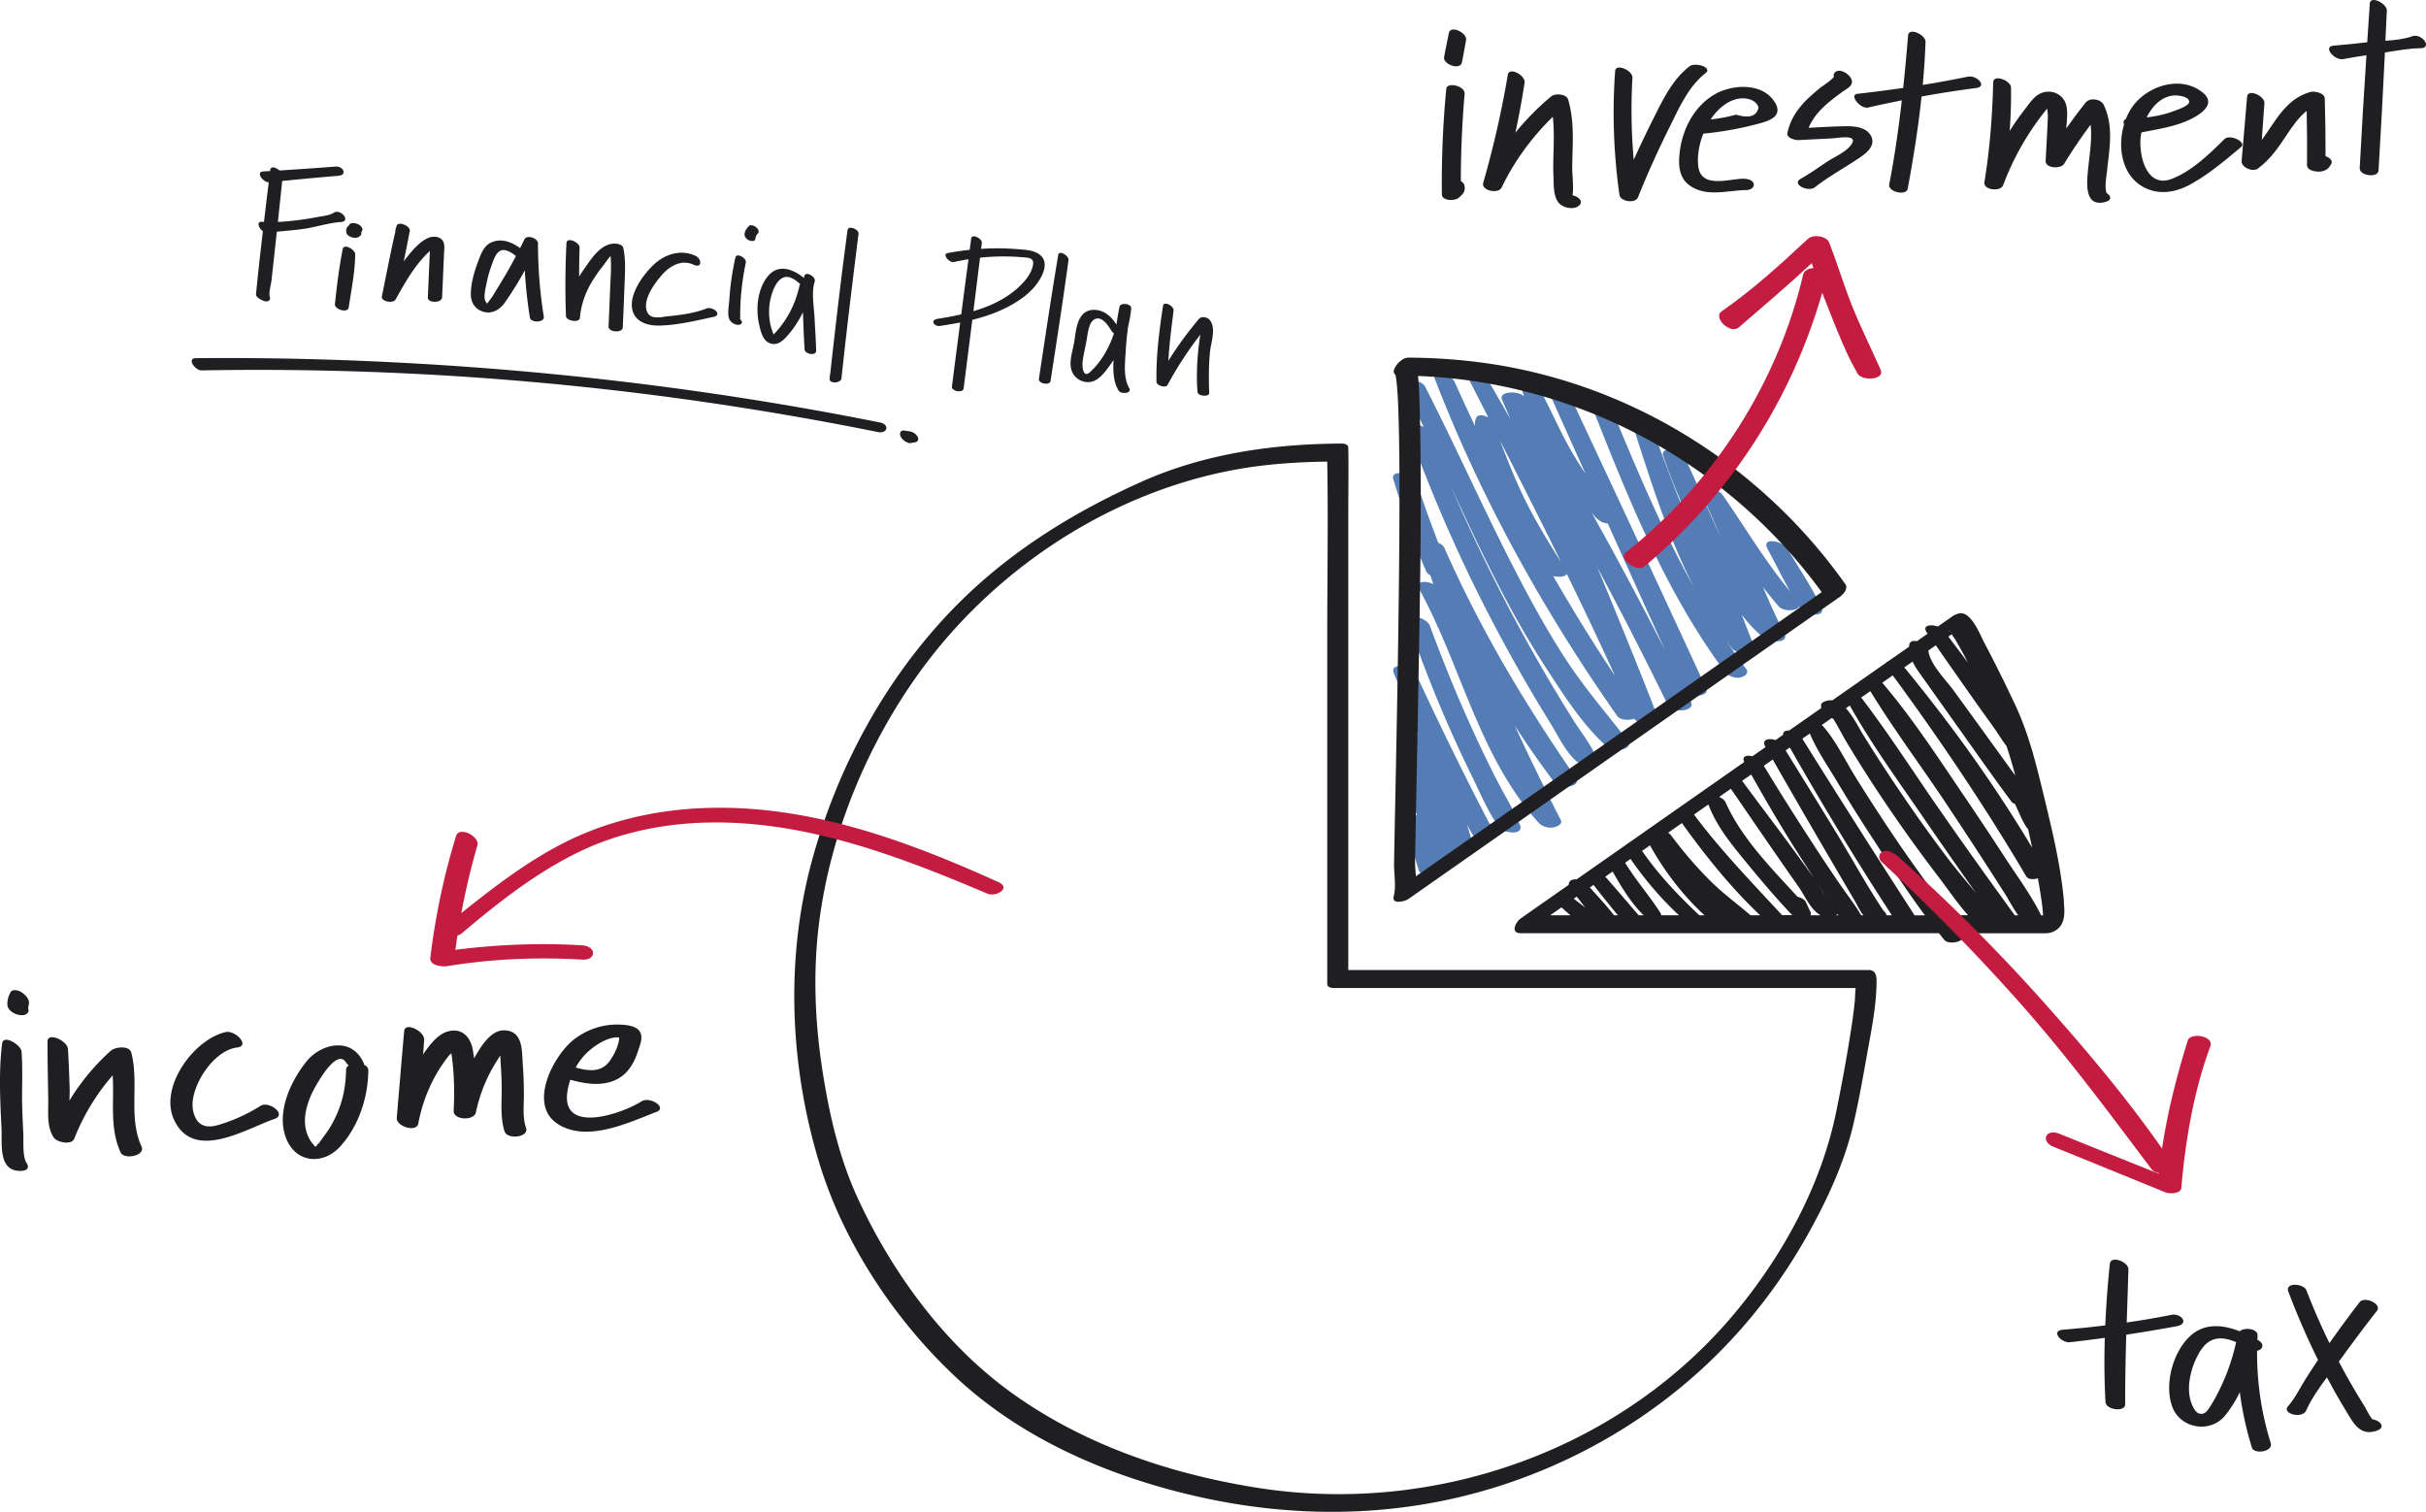 <svg xmlns="http://www.w3.org/2000/svg" width="772" height="481" fill="none" viewBox="0 0 772 481"><path fill="#547CB5" d="M473.995 262.097c-7.657-14.64-14.874-29.415-21.88-44.381a79.568 79.568 0 0 0-1.627-3.483c-1.206-2.393-8.46-3.656-6.929.019a520.197 520.197 0 0 0 5.245 12.21c.842 2.488 1.589 4.995 2.335 7.502-.823-.861-1.895-1.531-3.063-1.55-1.531-.038-2.66.957-1.933 2.565.957 2.086 1.914 4.172 2.891 6.258-2.297-1.283-5.896-.823-3.733 2.277a121.02 121.02 0 0 1 3.867 5.914c-.785.172-1.187.842-.709 2.258.862 2.603 1.666 5.225 2.489 7.847-.881-.44-1.819-.632-2.604-.402-.536.076-1.186.268-1.416.765-1.072 2.469.67 4.938 1.531 7.273 1.187 3.158 1.953 6.411 2.967 9.626.709 2.24 7.638 3.866 7.121.67-.172-1.11-.44-2.201-.727-3.272 2.278 1.033 5.072 1.091 4.288-1.417-.115-.382-.249-.746-.364-1.129 1.933.613 4.02.44 3.733-1.588 1.952.459 3.732.057 3.081-2.086-.574-1.857-1.148-3.694-1.722-5.55.574 1.033 1.129 2.067 1.722 3.081 1.072 1.895 4.537 2.718 6.356 1.55.842-.536 1.052-.765 1.55-1.703.67-1.244-.708-2.603-2.469-3.311v.057ZM476.025 247.686a406.332 406.332 0 0 1-7.657-15.961c-4.881-10.698-9.303-21.607-13.361-32.631-.938-2.583-8.117-4.631-6.872-1.014a425.422 425.422 0 0 0 12.959 33.205 434.877 434.877 0 0 0 7.331 15.751c2.661 5.416 5.111 11.425 8.71 16.286 1.34 1.818 7.982 2.68 6.508-.899-2.105-5.072-5.13-9.837-7.618-14.756v.019ZM459.582 174.272c-.287-.65-1.015-1.186-1.895-1.55-2.47-6.469-4.862-12.975-6.968-19.597-.881-2.775-8.308-3.809-7.37-.747 3.044 9.933 6.336 19.904 10.49 29.416.192.44.689.88 1.321 1.282.325.919.651 1.856.976 2.794-2.469-1.186-5.991-1.11-4.364 1.857 13.323 24.343 18.816 52.955 37.805 74.007 1.13 1.244 2.91 1.799 4.556 1.569.919-.115 3.293-.899 2.546-2.354-5.092-9.932-10.011-19.961-14.663-30.085a299.8 299.8 0 0 0 12.634 18.105c1.665 2.201 8.997 1.626 6.738-1.627-16.079-23.234-30.378-47.176-41.787-73.089l-.019.019Z"></path><path fill="#547CB5" d="M497.732 208.989c-5.705-8.899-10.797-18.162-15.639-27.559-9.954-19.291-18.741-39.157-28.637-58.486-1.11-2.182-8.097-3.292-6.566-.115 2.087 4.325 4.116 8.689 6.145 13.052-2.24-1.32-5.839-1.741-4.939.746 6.91 19.196 14.969 37.913 24.215 56.094a518.395 518.395 0 0 0 13.036 24 520.183 520.183 0 0 0 7.963 13.301c2.431 3.942 4.728 8.918 8.154 12.038 1.474 1.359 8.021 2.717 6.47-1.11-1.608-3.962-4.556-7.56-6.853-11.177a507.108 507.108 0 0 1-11.351-18.851 529.321 529.321 0 0 1-12.634-23.368c-5.493-10.813-10.681-21.836-15.466-32.994 4.441 9.684 8.939 19.349 13.763 28.86 4.919 9.742 10.241 19.292 16.175 28.459 5.781 8.918 12.136 19.023 20.176 26.047 1.703 1.493 8.48.689 6.125-2.335-6.834-8.861-14.05-17.129-20.137-26.621v.019Z"></path><path fill="#547CB5" d="M498.938 124.57c-1.206-2.583-8.097-4.382-6.24-.248 3.943 8.822 7.906 17.645 11.868 26.468-1.301-1.972-2.584-3.943-3.79-5.991-3.79-6.373-6.681-13.109-10.088-19.654-1.167-2.259-7.695-5.149-6.221-.594.191.574.402 1.168.593 1.742-1.225-2.01-8.384-2.01-7.082.938.9 2.028 1.78 4.076 2.661 6.124a760.637 760.637 0 0 0-8.308-14.373c-1.646-2.756-7.714-3.828-5.436.651 2.239 4.421 4.498 8.822 6.738 13.243-.747-.459-1.551-.727-2.259-.708-.613-.057-1.187.077-1.493.594-.479.803-.594 1.76-.498 2.813a783.751 783.751 0 0 1-6.508-14.067c-1.11-2.488-7.868-4.995-6.202-.727 14.682 37.989 34.589 73.72 57.962 107.04.919 1.301 3.618 1.512 5.398.861 1.493 2.373 8.423 1.818 7.217-1.263-6.126-15.693-12.462-31.31-18.951-46.869a1261.014 1261.014 0 0 1 22.473 43.845c1.301 2.66 8.786 2.01 7.35-.957-.459-.937-.938-1.894-1.397-2.832 2.45 1.378 7.312.823 6.221-1.57a15704.972 15704.972 0 0 0-43.988-94.466h-.02Zm-21.592 15.617c6.547 12.88 13.074 25.741 19.429 38.698-4.039-6.354-7.944-12.766-11.313-19.521-3.101-6.239-5.647-12.689-8.116-19.177Zm36.581 74.869a571.285 571.285 0 0 1-19.659-31.75c1.799.421 3.905.267 4.307-.709 5.245 10.756 10.394 21.55 15.352 32.459Zm-7.427-51.922c.325.383.631.765.957 1.148.976 1.148 2.565 2.258 4.173 2.297a13006.807 13006.807 0 0 0 18.242 40.362 1231.729 1231.729 0 0 0-23.372-43.807ZM579.623 193.277c-3.082-6.469-7.236-12.574-10.873-18.737-1.417-2.411-8.423-3.827-6.26.153 2.393 4.421 4.633 9.034 7.14 13.455-8.001-9.589-14.452-20.631-21.573-30.832-1.167-1.665-8.212-3.521-6.565-.038 2.086 4.401 4.038 8.861 5.953 13.358-3.886-8.248-7.37-16.746-11.237-24.841-.765-1.608-2.546-2.833-4.364-2.928-1.263-.058-3.273.535-2.546 2.258 1.436 4.306 3.101 8.555 4.9 12.746a550.497 550.497 0 0 1 1.857 5.263c-3.331-8.134-6.412-16.44-9.494-24.803-.977-2.679-7.619-4.995-6.222-.67 5.265 16.401 10.72 33.588 18.702 49.223-10.26-18.487-18.472-38.123-26.55-57.663-1.091-2.622-7.867-4.842-6.221-.67 11.638 29.511 23.487 59.348 42.495 85.05 1.053 1.417 3.082 2.278 4.863 1.991 1.186-.192 3.158-1.206 2.048-2.718a212.543 212.543 0 0 1-6.432-9.148c.67.919 1.321 1.837 2.029 2.737 1.149 1.473 8.442 3.043 7.14-.23-1.397-3.54-2.795-7.1-4.173-10.66 2.106 2.775 4.441 5.321 7.14 7.445 1.551 1.225 8.27 2.086 6.374-1.589-2.469-4.765-4.632-9.722-6.776-14.659 1.646 2.124 3.331 4.21 5.092 6.22 1.436 1.626 5.57 1.531 6.47.038l.517.804c1.244 1.875 8.173 2.889 6.546-.536l.02-.019Z"></path><path fill="#1F1E21" d="M595.3 308.68a2.115 2.115 0 0 0-.613-.019H429.051V163.287c0-6.966.134-13.933 0-20.88-.019-1.033-1.302-1.263-2.067-1.263-21.765.077-43.798 3.215-63.782 12.172-23.659 10.602-45.156 24.286-62.824 43.482-19.812 21.53-33.843 47.884-41.711 75.998-8.805 31.482-7.465 65.835 1.991 97.068 7.753 25.607 24.215 50.41 43.74 68.553 21.458 19.962 49.597 31.808 77.927 38.047 29.307 6.45 59.436 6.316 88.417-1.722 28.809-8 55.455-23.368 76.511-44.611 10.662-10.737 19.793-22.871 27.278-36.018 6.317-11.101 12.155-23.387 15.122-35.865 1.742-7.349 3.063-14.813 4.383-22.258 1.321-7.464 2.968-15.177 3.102-22.794.038-1.626.21-4.057-1.857-4.478l.019-.038Zm-4.843 6.239c-.134 1.186-.115 2.411-.23 3.617-.344 3.617-.88 7.215-1.455 10.813-1.282 8.153-2.794 16.248-4.441 24.344-4.67 22.851-16.27 44.439-30.895 62.448-36.619 45.147-96.782 66.371-153.826 57.185-27.775-4.46-55.11-13.78-78.042-30.392-21.133-15.31-37.576-37.874-48.487-61.395-5.876-12.67-9.035-26.22-11.217-39.961-2.546-16.018-3.254-32.362-1.149-48.477 3.676-28.152 15.161-55.902 31.7-78.907 25.459-35.424 66.404-61.184 110.048-66.141 6.604-.746 13.246-1.091 19.888-1.168.326 18.392 0 36.803 0 55.195V313.12c0 1.033 1.321 1.263 2.068 1.263h166.057c0 .153 0 .325-.019.574v-.038Z"></path><path fill="#1F1E21" d="M656.804 286.92c-1.053-12.038-4.096-24.076-6.929-35.808-.919-3.77-1.838-7.483-2.891-11.138a2.075 2.075 0 0 0-.229-.785v-.038c-1.551-5.302-3.369-10.469-5.8-15.56-3.044-6.392-6.164-12.784-9.495-19.023-1.34-2.507-4.345-10.736-8.461-9.263-.057.019-.114.058-.191.077-.479.134-1.015.382-1.57.765l-4.594 3.215c-2.201-.784-5.13-.459-3.484 1.914.077.115.173.23.249.364-1.129.804-2.278 1.588-3.407 2.392-1.263-.268-2.393.038-2.469 1.359v.364c-2.259 1.588-4.518 3.177-6.796 4.746-.249.096-.44.21-.555.383l-17.094 11.961c-.957-.096-1.971.077-3.063.651-.306.21-.478.516-.536.88l.039.938-4.594 3.215c-1.876 1.321-3.752 2.622-5.628 3.943-1.13-.058-2.01.325-1.876 1.32-.804.555-1.608 1.129-2.412 1.703-2.067-.689-4.594-.268-3.254 2.086.019.039.057.096.076.134l-4.192 2.929c-1.78-.441-3.484-.058-2.584 1.818-17.783 12.439-35.566 24.898-53.349 37.338-.23 0-.478-.019-.727 0-1.264.115-1.819.881-1.78 1.742-5.092 3.56-10.184 7.119-15.257 10.679-1.761 1.225-3.369 4.727 0 4.727h133.057c.574.708 1.148 1.435 1.723 2.144 1.531 1.818 7.637.325 5.953-2.067 0-.02-.038-.039-.038-.058h24.923c1.397 0 2.545.077 3.866-.536 3.924-1.837 3.637-5.875 3.312-9.492l.057-.019Zm-34.609-83.405c1.455 2.393 2.757 4.862 4.059 7.33-2.087-2.756-4.173-5.531-6.26-8.286.364-.249.708-.498 1.072-.747.325.593.823 1.168 1.149 1.703h-.02Zm-1.875-2.775s.057.02.095.039c.038.038.096.095.153.172-.363-.057-.382-.23-.248-.211Zm7.618 21.646c2.163 3.043 4.345 6.067 6.508 9.09 1.34 1.876 2.585 4 4.058 5.895a131.766 131.766 0 0 1 2.795 9.416c-3.847-5.34-7.714-10.66-11.581-16l-8.039-11.081c-2.508-3.444-7.542-8.325-8.04-12.707.785-.555 1.57-1.11 2.374-1.665 3.962 5.684 7.924 11.387 11.944 17.052h-.019Zm-19.333-11.885c.899 1.895 2.201 3.617 3.503 5.454 3.311 4.67 6.623 9.34 9.953 14.009 5.973 8.364 11.849 16.823 17.975 25.052.268.364.689.613 1.187.785.287.67.593 1.34.899 2.01.843 1.894 1.666 3.808 2.833 5.53.096.154.249.288.421.421a529.37 529.37 0 0 1 1.283 5.952c-12.04-20.152-25.765-39.233-40.677-57.357.23-.153.459-.325.689-.478.632-.44 1.283-.9 1.914-1.34l.02-.038Zm32.541 80.744c-8.097-11.139-16.118-22.334-23.966-33.626-8.173-11.751-15.907-23.846-24.578-35.233a1.943 1.943 0 0 0-.402-.383c.995-.689 1.991-1.397 2.967-2.086 7.58 12.382 16.385 24.095 24.406 36.171a1692.366 1692.366 0 0 1 12.079 18.392c2.067 3.196 4.115 6.392 6.163 9.607 1.455 2.278 2.776 4.938 4.441 7.177h-1.129l.019-.019Zm-52.507-66.754c6.911 12.344 15.391 23.961 23.373 35.597a2089.885 2089.885 0 0 0 16.807 24.114c-2.948-3.617-6.011-7.158-8.787-10.813a463.8 463.8 0 0 1-13.495-18.717c-4.709-6.871-9.284-13.818-13.667-20.899-1.321-2.124-3.12-5.895-5.475-8.402a49.9 49.9 0 0 0 1.244-.88Zm10.777 65.376c-5.245-7.828-9.8-16.21-14.701-24.267-5.455-8.957-10.987-17.875-16.5-26.813.44-.306.899-.631 1.34-.938 10.298 18.105 21.094 35.942 32.465 53.396h-1.723c-.038-.479-.345-.976-.881-1.378Zm-19.18-20.267c3.197 5.454 6.374 10.908 9.59 16.344 1.244 2.105 2.029 3.999 3.159 5.301h-.709c-2.067-3.502-4.67-6.775-6.948-10.124a631.84 631.84 0 0 1-8.959-13.454c-5.149-7.943-10.222-15.904-15.084-24 .938-.669 1.895-1.32 2.833-1.99 5.341 9.339 10.701 18.66 16.137 27.942l-.019-.019Zm-13.189 21.549c-9.667-10.449-19.429-20.516-27.986-31.961a846.14 846.14 0 0 0 4.575-3.215c2.412 6.45 6.758 11.962 11.084 17.244 4.957 6.047 9.992 12.057 15.371 17.741.076.076.191.172.325.249h-3.292s-.039-.058-.058-.096l-.019.038Zm9.035-1.091c-.498-1.033-.976-2.086-1.474-3.119-.325-.689-1.435-1.282-2.641-1.627-8.519-9.32-17.745-18.564-22.894-30.085-.287-.632-1.072-1.225-1.991-1.646 1.244-.861 2.469-1.742 3.713-2.603 7.179 10.45 14.319 20.918 21.612 31.291 1.818 2.584 3.809 7.292 6.948 8.976h-3.254c.192-.287.211-.689-.038-1.187h.019Zm-21.745-41.568c.976-.689 1.952-1.359 2.928-2.048 4.422 7.866 8.959 15.675 13.783 23.311a848.508 848.508 0 0 0 6.259 9.722c-.076-.096-.134-.211-.21-.306-2.355-3.216-4.69-6.45-7.045-9.665-5.072-6.928-10.298-13.722-15.371-20.65a3.059 3.059 0 0 0-.325-.383l-.019.019Zm24.234 32.937.516.804c.594.899 1.168 1.818 1.762 2.756-.804-1.168-1.551-2.393-2.278-3.56Zm6.47 9.818h-.785c.172-.115.344-.23.478-.383.096.134.211.249.307.383Zm-49.827-29.358c7.446 10.392 15.62 20.573 24.904 29.358h-3.063c-4.096-3.541-8.518-6.756-12.404-10.564-4.728-4.651-9.016-9.684-12.978-14.986a2.908 2.908 0 0 0-.862-.708c.67-.459 1.321-.937 1.991-1.397.804-.555 1.608-1.129 2.412-1.684v-.019Zm5.551 29.358c-6.642-6.258-12.768-12.67-18.013-20.191l-.229-.287c.861-.593 1.722-1.206 2.584-1.799.057.153.134.325.23.517 4.268 7.636 10.375 15.674 17.093 21.76h-1.665Zm-19.314 0c-3.542-4.096-7.025-8.249-10.624-12.287.785-.536 1.55-1.091 2.335-1.627 2.757 4.823 5.819 9.914 9.686 13.723.077.076.153.133.23.191h-1.627Zm-7.849 0c-2.297-3.005-4.938-5.799-7.446-8.612-.076-.077-.153-.173-.23-.249.383-.268.785-.536 1.168-.823 2.508 3.273 5.13 6.469 7.734 9.684h-1.226Zm-11.868-5.933a98.457 98.457 0 0 1 2.699 3.483c-1.072-.88-2.201-1.722-3.273-2.545-.115-.096-.249-.192-.364-.287.307-.211.632-.44.938-.651Zm-4.823 3.388c.153.153.268.287.325.344l1.493 1.321c.345.306.689.593 1.034.88h-6.47c1.206-.842 2.412-1.703 3.637-2.545h-.019Zm31.68 2.545a1.141 1.141 0 0 0-.211-.766c-3.484-5.473-7.829-10.373-11.236-15.961l1.722-1.206c4.499 6.488 9.629 12.555 15.429 17.933h-5.704Zm80.664 0a4096.824 4096.824 0 0 1-35.719-56.19c.804-.555 1.589-1.11 2.393-1.665 2.125 5.167 5.513 10.029 8.346 14.775 3.541 5.914 7.178 11.789 10.949 17.55 5.571 8.535 11.198 17.3 17.343 25.549h-3.312v-.019Zm-7.944-27.157a693.192 693.192 0 0 1-10.796-16.746c-3.33-5.359-6.221-11.502-10.375-16.268a3.444 3.444 0 0 0-.44-.363 303.72 303.72 0 0 0 3.139-2.201c.173.057.345.115.498.134 1.551 2.469 2.871 5.148 4.326 7.579a430.302 430.302 0 0 0 5.819 9.396c3.637 5.723 7.427 11.349 11.313 16.919a505.91 505.91 0 0 0 11.983 16.363c3.063 4 6.068 8.459 9.495 12.325h-5.724c-6.489-9.014-13.112-17.894-19.238-27.157v.019Zm48.2 27.157c-3.063-6.277-7.427-12.153-11.236-17.99a1190.421 1190.421 0 0 0-12.749-19.215c-8.442-12.44-16.787-25.339-26.55-36.802 1.11-.785 2.221-1.551 3.331-2.335 15.199 20.669 29.421 41.836 42.476 63.94.593.996 2.278 1.091 3.714.632.306 1.741.612 3.464.88 5.206.326 2.124.632 4.267.766 6.43v.153h-.632v-.019ZM448.175 286.058c15.429-10.793 30.857-21.607 46.267-32.401 24.616-17.243 49.252-34.486 73.869-51.73 5.704-4 11.408-7.981 17.113-11.981 1.053-.746 2.814-2.621 1.818-4.038-24.329-34.41-60.948-59.079-102.161-68.151-12.136-2.66-24.502-3.904-36.925-3.961-1.646 0-3.694 1.818-4.345 3.406-.421.804-.44 1.55.21 1.971.039.134.096.326.153.651.192 1.129.307 2.258.402 3.407.326 3.885.441 7.789.536 11.693.307 12.517.249 25.033.173 37.549-.211 28.727-.785 57.434-1.359 86.16-.115 5.359-.211 10.718-.307 16.077-.057 3.023.709 7.54-.095 10.411-.804 2.851 3.579 1.684 4.651.937Zm2.374-25.798c.268-13.569.536-27.119.785-40.688.497-28.783 1.148-57.625.516-86.428-.095-4.497-.191-9.033-.593-13.511 50.899 1.952 98.429 27.559 128.443 68.782l-43.127 30.201c-24.616 17.243-49.252 34.486-73.869 51.73-4.058 2.832-8.097 5.665-12.155 8.497-.077-1.626-.268-3.291-.249-4.956.076-4.536.172-9.072.249-13.627ZM8.27 369.788c-1.168-2.545-.709-6.66-.862-9.378a306.224 306.224 0 0 1-.344-8.421c-.153-5.779.23-11.636-.21-17.396-.154-2.086-5.8-5.608-6.184-2.526-1.09 8.803-.631 17.989-.191 26.85.249 5.206-1.168 13.99 6.355 13.646 2.412-.115 2.431-1.55 1.436-2.775ZM7.14 315.933c-.555-.383-1.244-.765-1.933-.842-.555-.057-1.416-.057-1.76.498-.767 1.301-1.169 2.679-1.092 4.191.096 1.607 1.99 2.794 3.407 3.1.728.153 1.627.287 2.336-.057.478-.23 1.11-.727.976-1.359-.153-.727-.077-1.187.096-1.876.363-1.454-.958-2.909-2.03-3.655ZM45.042 364.831c-4.288-9.339-.708-20.133-3.273-29.913-.613-2.335-5.13-1.799-6.47-.612A70.475 70.475 0 0 0 22.09 350.21c.057-1.417.115-2.737.076-3.828-.134-4.21-.287-8.402-.536-12.593-.153-2.603-6.489-5.531-6.508-2.392 0 6.009.115 11.999.23 18.009.095 4.095-.632 9.052 1.78 12.593.995 1.454 5.628 2.488 6.49.325 2.947-7.445 7.043-14.201 12.23-20.153.556 8.23-1.052 16.632 2.508 24.497 1.11 2.469 8.021 1.091 6.681-1.856v.019ZM82.828 351.913c-4.02 2.584-8.977 4.804-13.572 6.105-3.12.899-5.8.44-7.178-2.622-.727-1.646-.938-3.407-.727-5.186.727-6.584 7.14-16.038 14.108-16.899 4.287-.536-.613-5.608-3.676-4.9-10.107 2.297-21.228 17.512-16.404 27.884 6.259 13.455 22.74 2.929 31.967-.248 4.096-1.397-1.78-5.914-4.518-4.134ZM115.867 338.784a3.605 3.605 0 0 0-.268-.804c-3.752-8.076-13.4-6.067-18.128-.153-5.092 6.373-9.571 16.172-6.45 24.306 3.081 8.018 11.848 8.688 17.304 2.602 5.857-6.526 8.786-15.482 8.882-24.152 0-.823-.556-1.397-1.34-1.78v-.019Zm-5.743 1.608c-.057 4.918-.957 9.684-2.948 14.181-1.11 2.507-2.488 4.919-4.173 7.062-.536.689-1.378 2.201-2.067 2.545-.287.881-.689.862-1.245-.095a7.005 7.005 0 0 1-1.34-1.933c-2.469-4.651-1.071-10.163 1.092-14.641.765-1.569 7.618-14.545 10.738-9.339.173.287.441.555.785.803-.497.345-.804.804-.823 1.417h-.019ZM167.379 358.879c-1.11-3.387-.67-6.928-.67-10.43 0-3.349-.115-6.679-.364-10.009-.306-4.23.077-10.144-5.513-10.584-4.651-.363-7.867 5.263-9.973 8.9a94.474 94.474 0 0 0-.363-2.508c-.67-4.21-3.503-7.444-8.231-5.971-2.929.9-5.552 4.096-7.619 7.254.115-1.57.23-3.12.325-4.689.173-2.699-6.087-5.837-6.355-2.737-.823 9.167-1.569 18.354-2.354 27.54-.23 2.832 6.278 4.765 6.834 1.895 1.512-7.904 4.689-15.254 9.705-21.588.172-.211.478-.498.784-.823.096.44.192.784.192.918.172 1.302.306 2.603.421 3.905.383 4.497.383 8.995.172 13.511-.153 2.947 6.47 3.292 7.064.479.957-4.421 2.431-8.651 4.517-12.651a48.684 48.684 0 0 1 2.603-4.402c.154-.248.383-.631.651-1.052.039.938.077 1.741.096 2.048.191 2.679.306 5.358.345 8.038.057 4.765-.536 9.55.938 14.143.823 2.564 7.829 1.895 6.814-1.187h-.019ZM204.132 350.458c-6.01 3.828-25.306 10.603-23.621-2.775.172-1.359.517-2.756.976-4.114 4.154 1.148 8.499 1.933 12.711.708 4.881-1.436 7.408-5.34 8.881-9.971.613-1.895 1.742-4.421.383-6.258-1.301-1.761-4.421-1.953-6.393-2.029-5.188-.172-10.318 1.55-14.414 4.727-6.566 5.11-14.625 20.574-5.341 26.774 9.303 6.201 22.626-.287 31.604-3.732 3.503-1.339-2.087-5.052-4.786-3.33Zm-7.101-20.363c.019 2.699-2.202 6.718-3.637 8.268-2.719 2.966-6.643 2.316-10.203 1.321a20.443 20.443 0 0 1 2.775-3.886c2.183-2.411 7.179-6.105 11.065-5.684v-.019Z"></path><path fill="#C41C40" d="M317.796 280.719c-29.517-13.378-60.929-24.899-93.853-23.597-15.218.593-30.36 3.98-44.027 10.832-12.06 6.047-22.626 14.219-33.116 22.583a224.948 224.948 0 0 1 5.13-21.569c.804-2.756-5.8-6.258-6.814-2.928a222.72 222.72 0 0 0-8.174 38.736c-.306 2.507 3.828 2.909 5.417 2.641 14.204-2.316 28.541-2.928 42.898-2.067 4.632.268 4.594-4.268 0-4.555-13.496-.804-26.972-.268-40.352 1.435.211-1.512.421-3.024.651-4.536.574-.191 1.11-.459 1.531-.822 11.198-9.512 23.22-18.928 36.447-25.454 13.169-6.507 27.641-9.455 42.265-9.703 30.915-.498 60.394 10.755 88.418 22.64 2.756 1.168 7.637-1.799 3.522-3.655l.057.019ZM696.198 331.11c-3.561 11.33-6.432 22.698-8.193 34.353-11.409-16.306-24.387-31.674-37.595-46.487-14.548-16.325-30.015-31.769-46.305-46.353-1.149-1.014-3.388-2.449-4.996-1.626-1.455.746-1.378 2.296-.211 3.387 15.984 14.775 31.24 30.353 45.616 46.716 14.337 16.325 27.124 33.645 40.179 50.965.44.594 1.321.996 2.297 1.187 0 .077 0 .134-.019.211-10.566-4.23-21.133-8.46-31.68-12.727-4.269-1.723-6.106 2.43-1.799 4.172 11.868 4.803 23.736 9.665 35.585 14.487 1.225.498 4.9.575 5.072-1.454 1.302-15.196 3.944-30.698 9.227-45.051 1.206-3.292-6.336-4.498-7.198-1.78h.02Z"></path><path fill="#1F1E21" d="M690.971 418.38a274.723 274.723 0 0 1-14.204 2.431c.173-5.627.383-11.254.536-16.9.077-2.373-5.608-4.612-5.914-1.741a327.265 327.265 0 0 0-1.455 19.559 320.167 320.167 0 0 1-13.438 1.378c-4.077.325-.517 4.287 2.22 3.981a429.09 429.09 0 0 0 11.065-1.397c-.192 6.832-.154 13.684.229 20.401.153 2.584 6.26 3.311 6.26.766-.019-7.407.134-14.794.344-22.162 5.36-.823 10.72-1.723 16.06-2.699 4.116-.746 1.455-4.249-1.741-3.617h.038ZM722.593 459.163c-2.986-9.53-4.422-19.406-4.345-29.357 1.703-.288 2.603-2.106.268-3.407-.058-.038-.115-.058-.173-.096l.058-1.32c.115-2.201-4.058-2.756-5.685-1.378-5.303-2.067-11.103-2.737-15.716 1.473-5.57 5.091-8.384 15.521-5.704 22.622 2.565 6.851 12.002 8.44 16.673 2.832 1.856-2.239 3.445-4.804 4.785-7.54a104.232 104.232 0 0 0 3.848 17.626c.708 2.239 6.852 1.34 5.991-1.455Zm-15.658-18.315c-1.072 2.278-2.24 4.555-3.599 6.679-.804 1.244-1.761 2.814-3.541 2.24-1.244-.402-2.048-2.201-2.45-3.311-1.704-4.632-.326-10.545 1.818-14.775.919-1.818 2.087-3.674 3.829-4.785 2.641-1.684 5.742-1.033 8.594.173-1.072 4.746-2.584 9.358-4.651 13.779ZM755.002 451.661c-.976-1.033-2.029-3.33-2.527-4.134a240.155 240.155 0 0 1-2.89-4.746 203.504 203.504 0 0 1-5.13-9.167c-.058-.115-.115-.23-.192-.364a95.61 95.61 0 0 0 1.244-1.684c3.542-4.88 7.14-9.703 10.873-14.449 1.742-2.239-4.001-4.746-5.494-2.794a375.435 375.435 0 0 0-9.609 13.052c-2.68-5.493-5.13-11.1-7.331-16.803-.843-2.182-6.911-2.661-5.743.421a240.674 240.674 0 0 0 9.437 21.741 362.284 362.284 0 0 0-3.733 5.703c-1.876 2.928-3.522 6.43-5.819 9.033-2.067 2.354 4.518 4.115 5.781 1.34 1.665-3.675 4.096-7.158 6.604-10.546 2.412 4.517 4.958 8.957 7.676 13.282 2.01 3.216 4.326 5.053 8.231 3.675 2.986-1.053.957-3.254-1.359-3.579l-.019.019ZM466.013 59.003c-.114-.536-.574-1.034-1.148-1.416 0-9.263.421-18.507 1.206-27.712.21-2.527-5.609-3.924-5.838-1.589a311.87 311.87 0 0 0-1.398 33.569c.019 2.086 4.001 2.105 5.188 1.186 1.435-1.11 2.431-2.162 1.99-4.057v.019ZM461.057 10.526c-.517 2.545-1.053 5.11-1.513 7.674-.402 2.24 5.13 4.345 5.685 1.608.46-2.354.9-4.708 1.302-7.062.402-2.278-4.919-4.9-5.474-2.22ZM500.374 62.16c.478-1.55-.058-7.348-.058-8.076-.019-2.583.096-5.186.154-7.77.115-4.918-.058-9.78-1.417-14.545-.536-1.894-4.115-2.181-5.436-1.09a83.16 83.16 0 0 0-11.39 11.54 279.833 279.833 0 0 0 2.929-15.923c.345-2.297-4.9-5.148-5.341-2.507a311.619 311.619 0 0 1-7.829 34.41c-.708 2.45 4.824 3.636 5.858 1.474 4.058-8.421 9.609-16 16.29-22.507.727 6.297-.077 12.689.21 19.043.115 2.64-.115 6.909 2.125 8.784 1.455 1.225 4.517 1.818 6.049.383 1.455-1.378-.249-2.833-2.125-3.234l-.019.019ZM537.643 21.09c-5.666 4.383-8.748 11.177-11.887 17.416a331.88 331.88 0 0 0-5.877 12.363 180.47 180.47 0 0 1-.402-26.123c.134-2.335-5.34-4.747-5.513-2.087a185.156 185.156 0 0 0 1.379 39.33c.325 2.22 5.072 2.851 5.895.784a299.492 299.492 0 0 1 9.916-22.047c3.082-6.163 6.011-13.09 11.581-17.454 2.354-1.837-3.312-3.54-5.073-2.182h-.019ZM564.864 32.707c-3.752-6.507-13.649-5.971-19.296-2.641-6.738 3.962-10.432 11.54-11.14 19.138-.364 3.77.038 7.617 3.407 9.914 5.379 3.694 12.002 1.416 17.936 1.359 1.129 0 2.584-.728 2.297-2.029-.306-1.34-2.546-1.627-3.579-1.589-4.633.173-13.247 3.12-14.07-3.98-.402-3.426.326-7.12 1.627-10.392h.402a107.97 107.97 0 0 0 16.903-3.062c3.407-.9 8.116-2.259 5.551-6.718h-.038Zm-12.443 3.77a46.693 46.693 0 0 1-8.059 1.512c2.125-3.157 5.226-5.99 8.978-6.602 2.24-.364 5.532.267 6.24 2.832-.536 2.756-2.928 3.521-7.14 2.258h-.019ZM595.451 43.367c-1.397-2.89-5.283-3.253-8.097-3.196-3.924.057-7.867.287-11.811.498 2.03-4.957 6.528-8.402 10.835-11.502 1.57-1.149 3.828-2.067 2.603-4.307-.765-1.397-3.254-3.043-4.824-2.028a1.41 1.41 0 0 0-.593 1.627c-.823 1.129-3.809 3.043-4.46 3.578-1.474 1.225-2.929 2.47-4.288 3.809-2.967 2.966-5.168 6.335-6.03 10.469-.344 1.626 2.527 2.315 3.542 2.258 3.541-.172 7.082-.364 10.623-.536 1.838-.096 8.729-1.512 6.088 2.086-1.666 2.277-5.322 3.828-7.657 5.359-2.738 1.799-5.417 3.77-8.289 5.358-3.196 1.78 2.297 4.421 4.48 2.718 4.096-3.215 8.805-5.818 13.15-8.689 2.393-1.57 6.374-4.076 4.728-7.502Z"></path><path fill="#1F1E21" d="M626.366 24.363a327.954 327.954 0 0 1-14.51 2.66c.422-4.555.728-9.129.881-13.703.077-2.277-5.321-4.746-5.551-2.029-.46 5.57-.957 11.139-1.551 16.689a482.15 482.15 0 0 1-14.586 1.876c-2.737.306.957 4.918 3.407 4.363 3.542-.804 7.14-1.57 10.739-2.297-1.015 8.938-2.278 17.837-4.001 26.717-.478 2.45 5.437 3.79 5.877 1.397 1.799-9.683 3.369-19.482 4.403-29.32a324.878 324.878 0 0 1 17.323-2.698c3.809-.478.211-4.172-2.45-3.617l.019-.038ZM670.375 61.434c-.766-1.819 0-5.589.134-7.12.248-2.488.612-4.957.804-7.445.382-4.65.172-9.167-1.838-13.454-.9-1.914-4.422-2.469-5.781-.765a170.75 170.75 0 0 0-6.164 8.23c.153-2.412.555-5.015 0-7.35-.919-3.77-5.13-5.435-8.556-3.636-1.876.995-3.216 3.1-4.499 4.727a86.384 86.384 0 0 0-4.958 7.043c.345-4.593.498-9.187.422-13.78-.039-2.296-5.609-4.382-5.666-1.665-.268 10.66-1.072 21.205-2.795 31.731-.421 2.527 5.13 3.197 5.972.957a86.2 86.2 0 0 1 12.04-21.875 51.498 51.498 0 0 1 1.781-2.258c.057-.077.115-.134.191-.21.134 1.129.23 2.334.211 2.507-.192 4.708-.46 9.416-.709 14.105-.114 2.468 4.843 2.64 5.877.956a167.007 167.007 0 0 1 8.423-12.459c.536 4.574-.307 9.282-.766 13.933-.421 4.172-1.436 12.478 5.436 10.66 2.316-.612 1.761-1.99.421-2.833h.02ZM707.815 44.305c-4.69 4.67-10.585 10.373-16.941 12.688-8.211 2.986-10.547-8.593-9.551-14.238.038-.192.076-.402.114-.613 5.322-1.09 10.873-1.837 15.773-4.268 3.312-1.626 8.002-4.88 3.829-8.344-7.274-6.028-18.702-1.952-23.124 5.435a19.104 19.104 0 0 0-1.435 2.948c-.728.191-.843.861-.556 1.646-2.277 7.655-.574 17.128 7.255 20.497 4.633 1.99 9.591.957 13.878-1.398 5.781-3.176 11.084-7.674 16.118-11.903 1.78-1.493-3.56-4.25-5.379-2.45h.019Zm-14.127-13.818c1.072.172 3.101.69 2.929 2.029-.153 1.263-3.962 2.488-5.149 2.928-2.699 1.014-5.513 1.57-8.365 1.914 2.086-4.153 5.704-7.675 10.566-6.87h.019Z"></path><path fill="#1F1E21" d="M740.033 49.683c0-6.105-.058-12.23-.249-18.335-.058-1.856-3.388-2.45-4.671-2.067-7.848 2.297-10.987 9.32-15.371 15.254.287-3.905.574-7.79.842-11.694.153-2.316-5.283-4.765-5.513-2.086-.593 6.794-1.148 13.607-1.742 20.42-.191 2.106 3.503 3.656 5.13 2.488 4.039-2.947 6.643-6.851 9.361-10.947 1.78-2.679 3.714-5.435 6.202-7.425.134 5.76.172 11.521.115 17.282-.019 1.913 3.522 2.239 4.728 1.952 1.57-.383 2.297-1.053 3.024-2.45.498-.957-.516-1.895-1.837-2.373l-.019-.02ZM767.597 11.56c-2.641.918-5.589 1.205-8.518 1.416l.46-9.55c.114-2.316-5.245-4.957-5.418-2.335-.268 4.115-.555 8.248-.823 12.363-3.56.402-7.121.785-10.681 1.072-3.656.306.345 4.784 3.005 4.287 2.47-.479 4.939-.861 7.427-1.225-.784 11.961-1.531 23.923-2.143 35.884-.134 2.507 5.838 3.234 5.991.804.766-12.517 1.416-25.033 2.029-37.568 3.752-.594 7.542-1.321 11.332-1.36 3.963-.038.421-4.88-2.622-3.827l-.039.038Z"></path><path fill="#C41C40" d="M598.458 117.662c-3.006-6.775-6.298-13.397-9.074-20.287-2.661-6.622-4.69-13.473-7.255-20.114-.861-2.22-5.168-2.813-6.833-1.244-8.691 8.114-17.611 16.248-27.412 23.023-2.967 2.048 2.776 7.407 5.417 5.148 7.829-6.736 15.678-13.416 23.239-20.459.172.517.344 1.053.517 1.57-1.532.115-2.948.765-3.254 2.048-8.059 34.563-28.599 66.486-56.412 88.399-2.623 2.067 3.579 6.449 5.857 4.536 27.393-22.89 46.784-53.013 56.623-87.117.746 1.97 1.531 3.942 2.316 5.913 2.661 6.66 5.34 13.665 8.977 19.866 1.398 2.373 8.729 1.952 7.294-1.263v-.019Z"></path><path fill="#1F1E21" d="m82.61 95.125.8.4c1.841.927 2.825.052 2.433-1.126h.014c-.428-1.134.392-3.86.526-5.076.192-1.785.392-3.571.591-5.364.34-3.098.68-6.203 1.014-9.3.037-.311.066-.622.103-.934 2.826-.274 5.65-.481 8.469-.881 3.95-.563 7.973-1.942 11.93-2.201 3.299-.222-.066-4.372-2.293-2.95-1.412.905-3.395 1.023-4.985 1.335a99.443 99.443 0 0 1-5.118.852c-2.537.348-5.103.63-7.663.733.466-4.342.925-8.684 1.369-13.026 5.954-.593 11.915-1.156 17.877-1.66 3.01-.252 1.471-3.105-.866-2.927-5.961.46-11.915.874-17.877 1.245-1.117-1.015-2.773-1.504-2.936-.163-.015.11-.03.222-.044.34-.718.045-1.428.09-2.145.127-2.582.148-.074 3.475 1.708 3.46-.51 4.194-1.013 8.395-1.516 12.597a20.017 20.017 0 0 1-.666-.03c-1.82-.118-1.028 2.016.318 3.001a1069.1 1069.1 0 0 0-2.189 20.03c-.06.614.725 1.296 1.161 1.51l-.014.008ZM109.061 79.268c-1.146 5.698-1.842 11.619-2.478 17.406-.207 1.867 4.098 3.016 4.372 1.215.828-5.535 2.041-11.418 2.071-17.02.007-1.408-3.573-3.542-3.965-1.6ZM112.286 75.593c.673.148 1.583.148 2.064-.393.007 0 .014 0 .029-.007.54-.238.651-.704.57-1.179.103-.23.214-.466.333-.689.177-.355-.067-.867-.274-1.14-.318-.416-.865-.779-1.354-.957-.754-.274-2.196-.518-2.603.445-.015.03-.022.06-.037.089-.252.2-.473.43-.621.674-.267.422-.244 1.023-.193 1.497.104.94 1.317 1.49 2.101 1.66h-.015ZM125.858 95.333c1.775-3.18 3.565-6.365 5.658-9.352 1.035-1.474 2.145-2.904 3.372-4.23a33.08 33.08 0 0 1 1.753-1.75c.059-.051.119-.096.178-.148-.03.304-.059.608-.067.89-.066 1.608-.14 3.216-.207 4.816-.133 3.038-.266 6.076-.392 9.107-.081 1.83 4.453 1.83 4.534-.06l.621-14.152c.067-1.505.407-3.305-.895-4.387-1.035-.867-2.714-.911-3.92-.445-3.187 1.23-5.976 4.89-8.01 7.514a471.52 471.52 0 0 0 1.916-9.662c.281-1.527-3.654-3.239-4.164-1.63-.126.392-.252.785-.37 1.178a1.252 1.252 0 0 0-.03.548c-1.59 6.869-2.884 13.812-4.312 20.71-.362 1.742 3.61 2.35 4.349 1.038l-.014.015ZM153.277 99.016c2.899 1.141 5.606-.253 7.3-2.646a103.039 103.039 0 0 0 6.42-10.337c.288 5.032.828 10.04 1.62 15.028.266 1.682 4.748 1.726 4.423-.349a147.158 147.158 0 0 1-1.842-23.304c0-1.578-3.513-2.838-4.29-1.267-.466.941-.932 1.875-1.405 2.808-2.766-2.022-6.043-3.215-9.194-1.8-2.389 1.074-3.313 3.808-4.179 6.09-1.213 3.224-2.307 6.922-2.3 10.397 0 2.423 1.147 4.475 3.447 5.38Zm1.634-9.233a37.734 37.734 0 0 1 1.524-5.365c.777-2.12 1.782-5.624 4.704-4.713 1.087.341 2.108.986 3.047 1.771a137.793 137.793 0 0 1-3.402 6.12 401.247 401.247 0 0 1-2.922 4.832c-.451.734-.88 1.49-1.368 2.2a10.58 10.58 0 0 1-.895 1.179c-.503.867-.813.956-.917.26-1.124-.845.015-5.217.229-6.284ZM184.541 101.157c.348-4.187 1.716-8.017 3.876-11.611a46.275 46.275 0 0 1 3.454-4.928c.399-.496 1.435-2.052 2.418-3.164.326 3.297.015 6.662-.111 9.959-.162 4.164-.34 8.321-.525 12.486-.081 1.867 4.445 2.149 4.527.289.199-4.446.384-8.892.547-13.338.148-4.009.466-8.047-.392-11.997-.17-.778-1.346-1.215-2.027-1.297-4.844-.548-7.988 4.572-10.45 8.062a42.066 42.066 0 0 0-1.568 2.386c0-3.06.044-6.128.147-9.188.06-1.749-4.068-3.512-4.171-1.511a268.265 268.265 0 0 0-.163 23.267c.059 1.548 4.29 2.274 4.431.585h.007ZM209.91 103.595c5.85-.156 11.442-1.549 17.13-2.757 3.054-.652-.185-3.467-2.256-2.66-3.78 1.475-8.047 2.038-12.063 2.446-1.591.163-3.883.718-5.415.044-1.582-.697-1.9-2.697-1.686-4.216.444-3.164 3.01-6.684 5.074-9.04 2.5-2.853 6.265-4.943 10.029-3.18 2.73 1.275 2.7-1.837.577-2.837-4.452-2.082-9.437-.66-12.965 2.541-3.358 3.053-7.693 8.907-7.249 13.709.422 4.631 4.763 6.061 8.824 5.95ZM235.397 103.291c1.183-.37.636-1.267 0-1.867.17.059.222-.082.148-.415v-.786c0-1.17.037-2.349.088-3.52.208-4.43.799-8.832 1.702-13.174.295-1.423-2.952-3.246-3.321-1.586-.984 4.439-1.65 8.936-1.931 13.471-.111 1.764-.695 4.476 0 6.151.444 1.089 2.16 2.082 3.314 1.719v.007ZM238.526 76.534c.584.207 1.731.363 1.841-.526.082-.623.245-1.193.725-1.623.629-.563.267-1.386-.281-1.897-.355-.326-.784-.622-1.257-.74-.311-.075-.836-.179-1.095.058-.799.734-1.531 1.712-1.523 2.86.007.868.813 1.586 1.59 1.868ZM241.581 103.335c.458 1.994 1.109 4.891 3.195 5.795 2.352 1.023 4.142-.467 5.643-2.134a31.798 31.798 0 0 0 5.081-7.654c.171 3.971.274 7.958.555 11.915.104 1.43 3.713 2.082 3.661.355-.096-3.571-.34-7.15-.525-10.722-.185-3.55-1.043-7.862.074-11.307.481-1.49-2.759-3.298-3.239-1.92-.089.252-.163.497-.237.749-3.528-2.846-8.24-4.624-11.597-.326-3.203 4.097-3.736 10.314-2.611 15.235v.014Zm3.994-9.632c.48-1.564 1.124-3.172 2.27-4.372 2.352-2.446 4.719-.749 6.834 1.096a.744.744 0 0 0-.244.408c-.798 3.586-2.108 7.032-4.038 10.166a31.81 31.81 0 0 1-4.216 5.439c-.266-.726-.562-1.43-.769-2.186a18.995 18.995 0 0 1 .155-10.559l.008.008ZM267.681 120.719h.037a2.62 2.62 0 0 0 .082-.585c1.627-15.265 3.491-30.507 5.399-45.742.178-1.437-3.269-2.838-3.498-1.14-2.049 15.197-3.824 30.424-5.503 45.674-.03.067-.052.148-.067.23a14.2 14.2 0 0 0-.126 1.474c-.081 1.401 3.092 1.349 3.669.089h.007ZM331.372 81.506c-1.849-1.934-4.919-2-7.396-2.208a78.967 78.967 0 0 0-11.768-.111c.074-.615.155-1.23.229-1.845.178-1.445-3.165-3.105-3.387-1.445-.155 1.2-.311 2.4-.473 3.593-2.352.252-4.69.6-7.012 1.038-1.857.348.54 3.156 1.953 2.845a78.255 78.255 0 0 1 4.667-.882c-.77 5.847-1.539 11.693-2.301 17.54-2.522.578-5.059 1.03-7.536 1.415-2.456.385-1.132 2.556.813 2.26 2.13-.326 4.268-.674 6.391-1.089-.881 6.795-1.761 13.582-2.626 20.377-.2 1.549 3.513 2.156 3.713.637.932-7.284 1.856-14.575 2.766-21.859 2.7-.667 5.347-1.482 7.921-2.556 5.207-2.179 10.806-5.498 13.691-10.537 1.22-2.134 2.308-5.135.362-7.173h-.007Zm-2.655 2.838c-.488 2.527-2.182 4.698-3.965 6.461-4.149 4.09-9.437 6.573-14.999 8.218.71-5.669 1.412-11.345 2.108-17.02a68.894 68.894 0 0 1 9.178-.386c1.457.037 2.914.119 4.364.237 1.731.141 3.772.104 3.314 2.49ZM336.756 81.098c-2.204 13.123-4.164 26.291-6.154 39.451-.229 1.533 3.469 2.208 3.698.689 1.968-12.805 3.979-25.609 5.717-38.443.193-1.422-2.988-3.342-3.269-1.697h.008ZM359.019 103.765a37.12 37.12 0 0 0 .954-5.624c.141-1.541-3.432-2.015-3.735-.496-.37 1.874-.695 3.756-.962 5.639-1.042-1.608-2.278-3.083-4.045-3.957-2.264-1.12-5.252-1.112-6.945 1.007-1.924 2.394-2.012 6.225-2.567 9.122-.54 2.808-1.79 6.335-.444 9.085 1.102 2.245 3.743 3.512 6.184 2.897 2.536-.645 4.467-3.461 5.909-5.454.333-.467.658-.941.969-1.423-.14 3.357-.118 6.892 1.664 9.767.74 1.185 4.334.881 3.343-.823-1.96-3.357-1.324-8.106-1.117-11.826.148-2.653.422-5.298.792-7.921v.007Zm-12.211 14.694c-2.153 1.941-2.486-1.852-2.301-3.371.252-2.023.74-4.039 1.125-6.04.355-1.822.517-3.838 1.183-5.579.703-1.845 2.293-2.772 3.987-1.653 1.235.815 1.952 1.971 2.729 3.216.207.334.54.756.939 1.067-1.568 4.706-4.105 9.152-7.67 12.36h.008ZM384.956 101.816c-.732-.904-2.596-1.326-3.432-.333a115.563 115.563 0 0 0-9.726 13.323c.289-5.343.991-10.656 1.657-15.983.178-1.438-3.106-3.18-3.358-1.52-1.205 8.026-2.271 16.095-2.071 24.231.03 1.171 2.929 2.023 3.506.956a117.07 117.07 0 0 1 10.451-16.042c-.03.185-.067.37-.089.548a81.252 81.252 0 0 0-.717 5.957c-.326 3.913-.429 7.899-.089 11.812.111 1.304 3.743 1.637 3.698.259-.14-4.394-.185-8.736.266-13.115.304-2.987 2.034-7.477-.088-10.093h-.008ZM280.047 134.435c-55.575-11.122-111.92-17.591-168.546-19.755a1046.03 1046.03 0 0 0-49.148-.711c-3.063.029-.237 3.927 1.775 3.89a992.166 992.166 0 0 1 167.814 11.219 1017.873 1017.873 0 0 1 47.425 8.395c3.077.622 3.794-2.416.68-3.038ZM290.476 137.584c-.606-.289-1.176-.385-1.834-.43h-.089l-.118-.029c-.547-.148-1.45-.297-1.834.296-.267.415-.23.889-.052 1.334.222.57.71 1.104 1.191 1.467.547.408 1.523.949 2.248.734.318-.097.599-.149.925-.171.436-.029.961-.215 1.176-.637.207-.415.059-.963-.178-1.326a3.558 3.558 0 0 0-1.427-1.238h-.008Z"></path></svg>